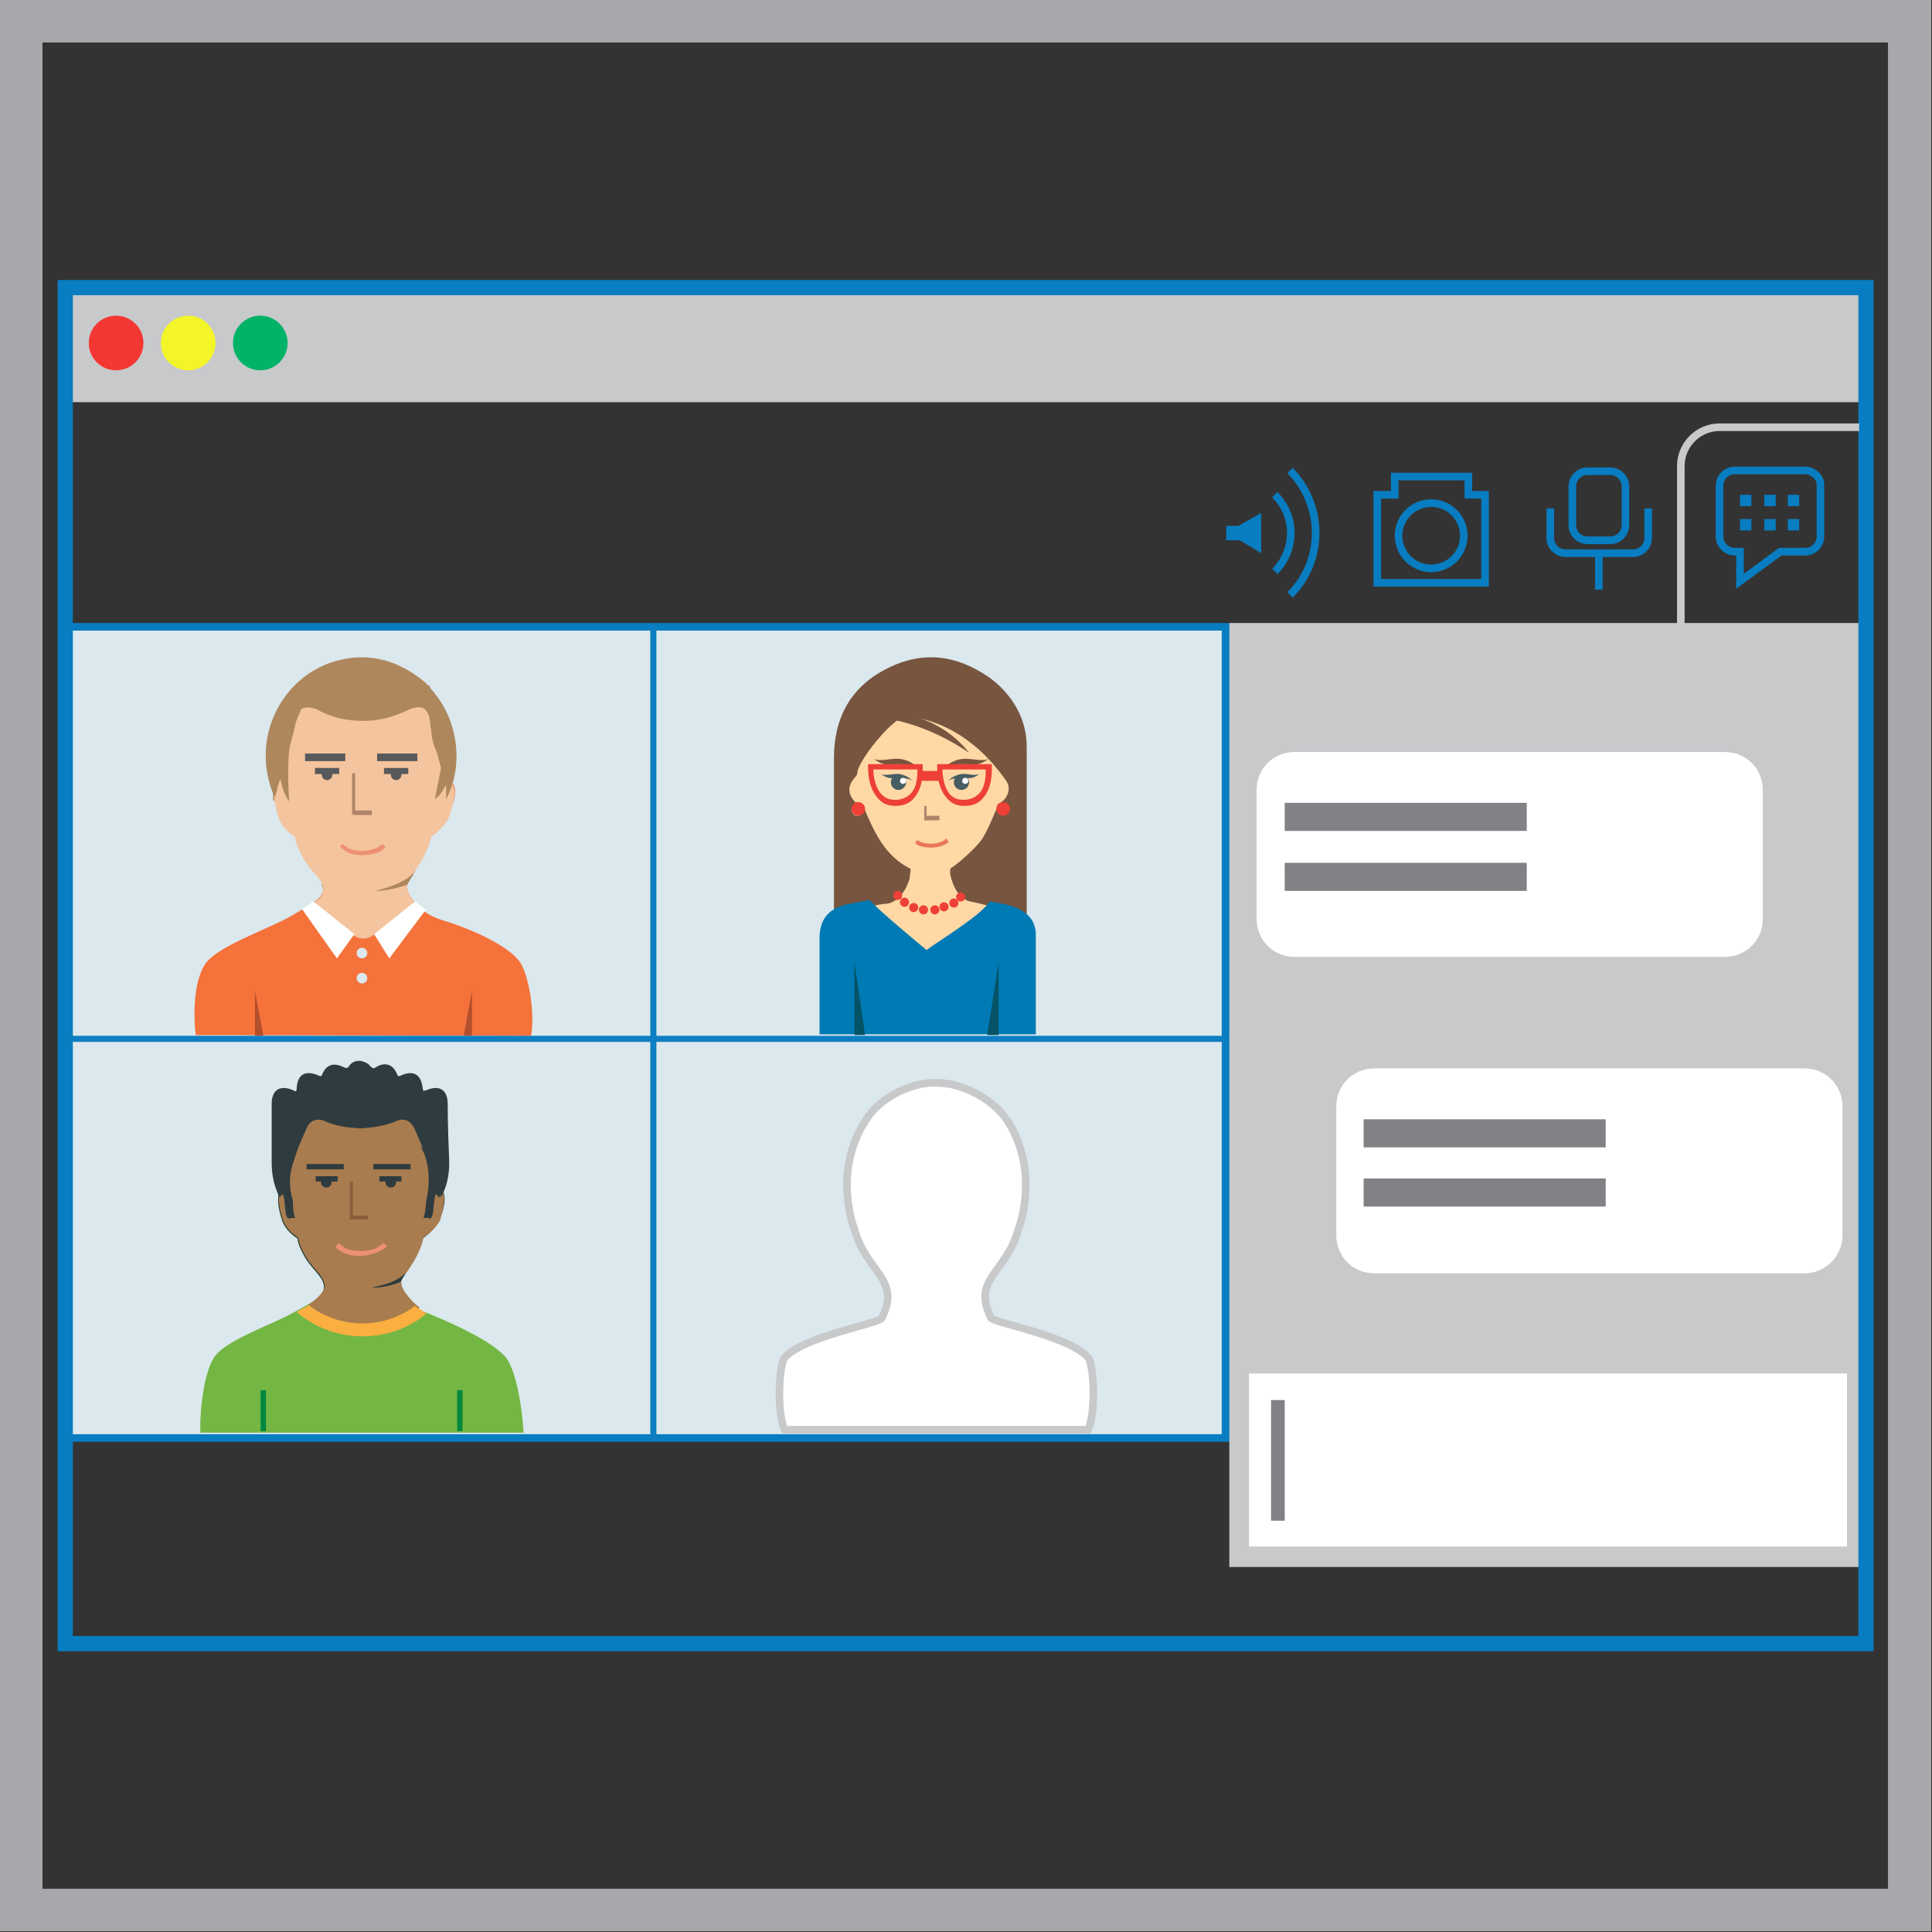 <?xml version="1.0" encoding="utf-8"?>
<!-- Generator: Adobe Illustrator 19.0.1, SVG Export Plug-In . SVG Version: 6.00 Build 0)  -->
<svg version="1.1" id="Layer_1" xmlns="http://www.w3.org/2000/svg" xmlns:xlink="http://www.w3.org/1999/xlink" x="0px" y="0px"
	 viewBox="-306.3 153.7 254.6 254.6" style="enable-background:new -306.3 153.7 254.6 254.6;" xml:space="preserve">
<rect x="-306.3" y="153.7" width="254.6" height="254.6" fill="#333333" stroke="none"/>
<style type="text/css">
	.st0{fill:#A6A8AB;}
	.st1{fill:#DBE8ED;stroke:#087DC1;stroke-miterlimit:10;}
	.st2{fill:#0C7EC1;}
	.st3{fill:#74B643;}
	.st4{fill:#2F3C3F;}
	.st5{fill:#A87C4F;}
	.st6{fill:none;}
	.st7{fill:#ED9074;}
	.st8{fill:#8A5D3B;}
	.st9{fill:none;stroke:#00873E;stroke-width:0.709;stroke-miterlimit:10;}
	.st10{fill:#FAAF40;}
	.st11{fill:#F5723B;}
	.st12{fill:#AE875D;}
	.st13{fill:#F3C49D;}
	.st14{fill:none;stroke:#58595B;stroke-miterlimit:10;}
	.st15{fill:#58595B;}
	.st16{fill:#AE8469;}
	.st17{fill:#B24F2D;}
	.st18{fill:#DBE8ED;}
	.st19{fill:#FFFFFF;}
	.st20{fill:#FFFFFF;stroke:#C8C9CB;stroke-miterlimit:10;}
	.st21{fill:#FFD8A5;}
	.st22{fill:#E97759;}
	.st23{fill:#465D63;}
	.st24{fill:#77553F;}
	.st25{fill:#EE4036;}
	.st26{fill:#007AB4;}
	.st27{fill:#045366;}
	.st28{fill:#C8C9CB;}
	.st29{fill:#818285;}
	.st30{fill:none;stroke:#087DC1;stroke-miterlimit:10;}
	.st31{fill:#087DC1;}
	.st32{fill:#F33732;}
	.st33{fill:#F4F528;}
	.st34{fill:#00B366;}
	.st35{fill:none;stroke:#087DC1;stroke-width:2;stroke-miterlimit:10;}
	.st36{fill:none;stroke:#C8C9CB;stroke-miterlimit:10;}
</style>
<g>
	<path class="st0" d="M-51.8,408.2h-254.6V153.7h254.6V408.2z M-300.7,402.6h243.2V159.3h-243.2V402.6z"/>
</g>
<rect x="-297.7" y="236.3" class="st1" width="152.9" height="106.9"/>
<rect x="-220.6" y="236.1" class="st2" width="0.8" height="107.4"/>
<g>
	<path class="st3" d="M-239.8,332.4c-1.9-2-6-3.9-9.3-5.3c-1.3-0.6-2.7-0.9-3.4-1.6c-1.1-0.9-1.1-2.1-1.1-2.5c0-0.6,0.7-1.4,1.7-3.1
		c1-1.7,1.2-3,1.2-3s1.6-1.1,2.2-2.3s1.2-3.5,0.4-4.1c-0.1-0.1-0.2-0.2-0.4-0.2c0.2-1.4,0.3-2.9,0.2-4.3c0-1.1-0.5-2.3,0.4-3
		c-0.2-0.2-0.4-0.4-0.6-0.5c-1-1-1.7-2-2.2-3.3c-0.5-1.3-1.4-2.9-2.7-3.4c-2.5-1-5.3-1-7.9-0.7c-1.3,0.1-1.9,0.9-3,1.3
		c-1.5,0.6-2.3,1.3-3.1,2.5c-0.8,1.2-2.1,1.8-2.4,3.4c-0.1,0.4-0.7,1.5-0.2,1.6c0.4,0,0.7-0.9,0.9-1.1c0.1,1.4-0.6,2.8-0.6,4.2
		c0,1.1,0.5,2.3,0.9,3.4h-0.1c-1.1,0.4-0.8,2.2-0.3,3.9s2.1,2.6,2.1,2.6s0,0.8,1,2.5s2.5,2.6,2.5,3.9c0,1.3-1.7,2.1-4.1,3.4
		c-2.4,1.4-8.3,3.4-10.1,5.5c-1.6,1.8-2.2,7.4-2.1,10.3h42.6C-237.5,338.9-238.4,333.8-239.8,332.4z"/>
	<path class="st4" d="M-270,303.9c0.4,0,0.7-0.9,0.9-1.1c0,1.4-0.6,2.8-0.6,4.2c0,1.1,0.5,2.3,0.9,3.4c-0.1,0-0.1,0-0.1,0
		c-1.1,0.4-0.8,2.2-0.3,3.9c0.5,1.7,2.1,2.6,2.1,2.6s0,0.8,1,2.5c1,1.7,2.5,2.6,2.5,3.9c0,0.7-0.5,1.3-1.4,1.9
		c1.2,0.1,2.3,0.3,3.5,0.3c3.1,0.2,6.2,0,9.2-0.2c-0.9-0.9-1.3-1.9-1.3-2.2c0-0.6,0.7-1.4,1.7-3.1c1-1.7,1.2-3,1.2-3
		s1.6-1.1,2.2-2.3c0.6-1.2,1.2-3.5,0.4-4.1c-0.1-0.1-0.2-0.2-0.4-0.2c0.2-1.4,0.3-2.9,0.2-4.3c0-1.1-0.5-2.3,0.4-3
		c-0.2-0.2-0.4-0.4-0.6-0.5c-1-1-1.7-2-2.2-3.3s-1.4-2.9-2.7-3.4c-2.5-1-5.3-1-7.9-0.7c-1.3,0.1-1.9,0.9-3,1.3
		c-1.6,0.6-2.3,1.3-3.1,2.5c-0.8,1.2-2.1,1.8-2.4,3.4C-269.9,302.7-270.5,303.9-270,303.9z"/>
	<path class="st5" d="M-248.1,310.5c-0.1-0.1-0.2-0.2-0.4-0.2c0,0,0,0,0-0.1l-0.1-0.1c-0.2,0.4-0.4,0.8-0.5,1.2
		c-0.1,0.5-0.2,0.9-0.2,1.4c0,0.1-0.1,0.2-0.1,0.2c0,0.2-0.1,0.4-0.2,0.5c-0.1,0.1-0.2,0-0.2-0.2l-0.1-0.1c0,0,0,0-0.1-0.1
		c-0.2-0.2-0.2-0.5-0.1-0.7c0,0,0.1-0.3,0.2-0.4l0,0c0-0.1,0-0.2,0-0.2c0.1-0.4,0.3-0.9,0.4-1.3c0.1-0.6,0.1-1.2,0.1-1.8
		c0-0.1,0.1-0.4,0.2-0.5V308c0-0.2,0-0.4,0-0.5c-0.7-0.8-1.1-1.8-1.3-2.8c-0.1-0.5-0.1-3-0.6-3.2c-0.1,0-0.2-0.2-0.2-0.3
		c-1.2-0.6-2.3-0.8-3.7-0.8c-0.6,0.5-1.3,0.8-2.2,1c-0.4,0.1-0.5-0.8-0.5-1.4c-1.5,0.9-3.2,1.3-4.9,1.5c-0.7,0.1-0.5-1.9-0.5-2.2
		c-0.1,0.5-2.1,1.5-3,2c-0.1,0.1-0.2,0.2-0.2,0.3c0,2.6-1.6,4.8-1.8,7.5c0,0.1,0,0.2-0.1,0.2c0.1,0.9,0.2,1.7,0.5,2.6
		c0,0,0,0.1,0,0.2c0,0.1,0,0.3,0,0.4c0.1,0.3,0,0.7-0.1,0.8c-0.1,0.1-0.2,0.1-0.3,0.2s-0.2-0.1-0.2-0.3c0-0.1-0.1-0.2-0.1-0.4l0,0
		c-0.2-0.8-0.2-1.7-0.3-2.5c0,0,0,0-0.1,0c-1.1,0.4-0.8,2.2-0.3,3.9c0.5,1.7,2.1,2.6,2.1,2.6s0,0.8,1,2.5c1,1.7,2.5,2.6,2.5,3.9
		c0,0.7-1.2,1.8-2.1,2.4c0.2,1.6,5.8,3.6,6.9,3.6c1.7,0,6.3-1.3,7.7-3.2c-0.9-0.6-2.3-2.2-2.4-3.1c0-0.1,0-0.2,0-0.3
		c-1.3,0.5-2.5,0.8-3.9,0.8c0.6-0.2,1.3-0.3,1.9-0.5c1-0.3,2.1-0.9,2.8-1.7c0.3-0.4,0.5-0.8,0.9-1.4c1-1.7,1.2-3,1.2-3
		s1.6-1.1,2.2-2.3C-248,313.4-247.4,311.2-248.1,310.5z"/>
	<g>
		<line class="st6" x1="-265.9" y1="307.4" x2="-261" y2="307.4"/>
		<rect x="-265.9" y="307.1" class="st4" width="4.9" height="0.7"/>
	</g>
	<rect x="-264.7" y="308.7" class="st4" width="2.9" height="0.7"/>
	<g>
		<line class="st6" x1="-257.1" y1="307.4" x2="-252.2" y2="307.4"/>
		<rect x="-257.1" y="307.1" class="st4" width="4.9" height="0.7"/>
	</g>
	<g>
		<path class="st7" d="M-258.9,319.2c-0.8,0-1.5-0.1-2.1-0.4c-0.5-0.2-0.9-0.5-1.1-0.9l0.5-0.4c0.2,0.3,0.5,0.5,0.9,0.7
			c1.2,0.5,2.9,0.5,4.1-0.1c0.3-0.2,0.6-0.4,0.8-0.6l0.5,0.4c-0.2,0.3-0.6,0.5-1,0.7C-257.2,319-258.1,319.2-258.9,319.2z"/>
	</g>
	<circle class="st4" cx="-263.3" cy="309.5" r="0.7"/>
	<rect x="-256.3" y="308.7" class="st4" width="2.9" height="0.7"/>
	<circle class="st4" cx="-254.8" cy="309.5" r="0.7"/>
	<rect x="-260.1" y="313.9" class="st8" width="2.3" height="0.5"/>
	<rect x="-260.2" y="309.4" class="st8" width="0.4" height="5"/>
	<line class="st9" x1="-271.6" y1="336.9" x2="-271.6" y2="342.3"/>
	<line class="st9" x1="-245.7" y1="336.9" x2="-245.7" y2="342.3"/>
	<path class="st4" d="M-247.3,299.2c0-1.9-1.1-2.6-2.9-1.8c-0.1,0-0.2,0-0.3,0.1c0-0.1-0.1-0.3-0.1-0.4c-0.2-1.8-1.2-2.4-2.8-1.7
		c-0.3,0.1-0.4,0.3-0.6-0.2c-0.5-1.2-1.5-1.6-2.7-0.9c-0.3,0.2-0.4,0.3-0.8-0.1c-0.3-0.4-0.8-0.6-1.3-0.7l0,0h-0.1h-0.1l0,0
		c-0.5,0-1,0.2-1.3,0.7c-0.3,0.4-0.5,0.2-0.8,0.1c-1.2-0.6-2.2-0.3-2.7,0.9c-0.2,0.5-0.3,0.3-0.6,0.2c-1.7-0.7-2.7-0.1-2.8,1.7
		c0,0.1,0,0.2-0.1,0.4c-0.1,0-0.2,0-0.3-0.1c-1.8-0.8-2.9-0.1-2.9,1.8c0,2.6,0,5.1,0,7.7c0,1.6,0.3,3.2,1.1,4.6c0-0.4,0-0.7,0.1-1.1
		c0.1-0.6,3.1-7.3,3.4-8c0.4-1,1.3-1.4,2.3-1c1.5,0.7,3.1,0.9,4.8,1l0,0l0,0c1.6-0.1,3.2-0.3,4.8-1c1-0.4,1.8,0,2.3,1
		c0.3,0.7,3.2,7.3,3.4,8c0.1,0.3,0,0.7,0.1,1.1c0.8-1.4,1.1-3,1.1-4.6C-247.2,304.4-247.3,301.8-247.3,299.2z"/>
	<path class="st4" d="M-267.1,304.7c0.1,0.3-0.2,0.7-0.4,1c-0.1,0.3-0.2,0.6-0.3,1c-0.2,0.8-0.3,1.6-0.3,2.4c0,0.9,0.1,1.8,0.3,2.7
		c0.1,0.7,0.1,1.4,0.3,2.1c0,0.1,0.1,0.2,0.1,0.3c-0.2,0-0.3,0-0.5,0c-0.3,0-0.3,0.2-0.5,0c-0.2-0.2-0.3-0.8-0.3-1.1
		c-0.1-0.7-0.1-1.4-0.3-2c-0.2,0-0.3,0.3-0.5,0.4c-0.6-1.4-0.5-2.7,0.2-4.1C-268.7,306.5-267.7,305.7-267.1,304.7L-267.1,304.7z"/>
	<path class="st4" d="M-250.8,304.7c0,0.3,0.2,0.7,0.4,1c0.1,0.3,0.2,0.6,0.3,1c0.2,0.8,0.3,1.6,0.3,2.4c0,0.9-0.1,1.8-0.3,2.7
		c-0.1,0.7-0.1,1.4-0.3,2.1c0,0.1-0.1,0.2-0.1,0.3c0.2,0,0.3,0,0.5,0c0.3,0,0.3,0.2,0.5,0c0.2-0.2,0.3-0.8,0.3-1.1
		c0.1-0.7,0.1-1.4,0.3-2c0.2,0,0.3,0.3,0.5,0.4c0.6-1.4,0.5-2.7-0.2-4.1C-249.2,306.5-250.2,305.7-250.8,304.7L-250.8,304.7z"/>
	<path class="st10" d="M-251.6,325.8c-1.9,1.4-4.3,2.3-6.9,2.3c-2.7,0-5.2-0.9-7.1-2.4c-0.4,0.2-0.7,0.4-1.1,0.6
		c-0.2,0.1-0.3,0.2-0.5,0.3c2.3,2,5.4,3.2,8.7,3.2c3.2,0,6.1-1.1,8.4-3C-250.6,326.4-251.1,326.2-251.6,325.8z"/>
</g>
<g>
	<path class="st11" d="M-237.7,280.6c-1.4-2.2-6.5-4.5-10.2-5.6s-4.8-3.8-4.8-4.4c0-0.5,0.4-1.1,1.1-2.1c-0.8-1.5-0.6-3.3,0.6-5.1
		c0.9-1.3,2-2,3.2-2.9c0.5-0.4,0.9-0.8,1.3-1.2c0.2-1,0.3-2-0.2-2.4c-0.1-0.1-0.2-0.2-0.4-0.2c0.2-1.5,0.3-3.1,0.3-4.7
		c0-0.4-0.1-0.8-0.1-1.2c-0.5-1.4-1.1-2.8-1.6-4.2c-0.4-0.1-0.8-0.3-1.1-0.6c-0.7-0.7-1.5-1.3-2.2-1.9c-0.1,0-0.1,0-0.1,0
		c-4.6-1.5-9.3-1.3-13.9-0.6c-1.1,1.4-2.6,2.6-3.5,4.2c-0.3,0.6-0.6,1.3-0.8,2c0.3-0.2,0.6-0.9,0.7-1.1c0.1,1.5-0.6,3-0.6,4.5
		c0,1.2,0.5,2.5,0.9,3.7c-0.1,0-0.1,0-0.2,0c-1,0.4-1,1.7-0.6,3.3c0.5,0,1,0.1,1.4,0.3c0.9,0.6,1.7,1.2,2.3,2.1
		c0.2,0.3,0.3,0.7,0.4,1.1c1.2,1.5,2.1,3.4,2.4,5.1c0.2,0.7,0,1.3-0.3,1.9c0,0.1,0,0.1,0,0.2c0,1.4-1.9,2.2-4.4,3.7
		c-2.6,1.5-9,3.7-10.9,5.9c-1.7,2-1.9,6.7-1.5,9.7l44.2,0.1C-235.8,287.1-236.6,282.4-237.7,280.6z"/>
	<path class="st12" d="M-246.8,256.9c-0.1-0.1-0.2-0.2-0.4-0.2c0.2-1.3,0.3-2.6,0.3-4c-0.2-0.2-0.4-0.5-0.5-0.9
		c-0.5-1.4-0.6-2.7-0.7-4.1c0-0.3-0.1-0.6-0.1-0.8c-0.2-0.3-0.4-0.5-0.6-0.8c-0.3-0.2-0.7-0.4-1.2-0.6c-2.1-0.9-4.3-1.4-6.4-2.3
		c-0.5-0.1-1-0.1-1.5-0.1s-1.1,0-1.6,0c-3.2,0.8-6.1,2.1-9.1,3.6c-0.4,0.7-0.7,1.5-1,2.3c0,1.4-0.6,2.8-0.6,4.3
		c0,1.2,0.5,2.5,0.9,3.7c-0.1,0-0.1,0-0.2,0c-0.7,0.3-0.9,1.1-0.8,2.2c0.8-0.1,1.7,0.2,2.2,0.8c0.7,0.8,1.1,1.6,1.6,2.4
		c0.5,0.9,1.3,1.7,1.9,2.6c0.9,1.5,1.1,3.2,0.8,4.9c0,0.1-0.1,0.2-0.1,0.4c0.1,0.3,0.2,0.5,0.2,0.8c0,0.8-0.6,1.4-1.5,2
		c1.3,0.2,2.5,0.3,3.8,0.4c3.4,0.2,6.7,0,10-0.2c-1-1-1.4-2.1-1.4-2.4c0-0.5,0.4-1,1-2c-0.2-1.5,0.3-3.1,1.1-4.5
		c0.8-1.2,1.7-2.3,2.5-3.5c0.5-0.8,1-1.5,1.7-2.1C-246.4,257.7-246.5,257.2-246.8,256.9z"/>
	<path class="st13" d="M-246.8,256.9c-0.1-0.1-0.2-0.2-0.4-0.2c0,0,0,0,0-0.1c-0.1,0-0.1-0.1-0.1-0.1c-0.2,0.4-0.6,1.8-1.7,2.5
		c0,0,0.7-3.4,0.8-4c0-0.2,0.1-0.4,0.2-0.5v-0.1c0-0.2,0-0.4,0-0.6c-0.8-0.8-1.2-1.9-1.4-3.1c-0.1-0.6-0.1-3.3-0.7-3.4
		c-0.1,0-0.2-0.2-0.2-0.4c-1.3-0.6-2.5-0.8-4-0.8c-0.7,0.5-1.5,0.9-2.4,1c-0.5,0.1-0.6-0.9-0.6-1.5c-1.6,1-3.4,1.4-5.4,1.6
		c-0.7,0.1-0.6-2-0.5-2.3c-0.1,0.6-2.3,1.6-3.3,2.1c-0.1,0.1-0.2,0.2-0.2,0.4c-1.3,2.9-1.9,4.9-1.5,11.9c-0.6-0.8-1-2-1.1-2.9
		l-0.2,0.3c-1.2,0.5-0.7,2.5-0.2,4.4c0.5,1.9,2.3,2.9,2.3,2.9s0,0.8,1,2.7s2.7,2.8,2.7,4.2c0,0.7-0.5,1.3-1.3,1.8
		c1,0.8,2.1,1.6,3.1,2.4c1.8,1.5,2.9,3.3,5.2,1.6c1.7-1.3,3.6-2.4,5.5-3.5c-1.1-1.1-1.5-2.2-1.5-2.6c0-0.1,0-0.2,0-0.3
		c-1.4,0.5-2.8,0.8-4.2,0.8c1.8-0.4,4.1-1.2,5.1-2.4c0.3-0.4,0.6-0.9,1-1.5c1.1-1.9,1.3-3.2,1.3-3.2s1.7-1.2,2.3-2.5
		C-246.6,260-246,257.6-246.8,256.9z"/>
	<line class="st14" x1="-266.1" y1="253.5" x2="-260.8" y2="253.5"/>
	<rect x="-264.8" y="254.9" class="st15" width="3.2" height="0.8"/>
	<line class="st14" x1="-256.6" y1="253.5" x2="-251.3" y2="253.5"/>
	<circle class="st15" cx="-263.2" cy="255.8" r="0.7"/>
	<rect x="-255.7" y="254.9" class="st15" width="3.2" height="0.8"/>
	<circle class="st15" cx="-254.1" cy="255.8" r="0.7"/>
	<rect x="-259.8" y="260.5" class="st16" width="2.5" height="0.6"/>
	<rect x="-259.9" y="255.6" class="st16" width="0.4" height="5.4"/>
	<g>
		<line class="st6" x1="-272.1" y1="284.3" x2="-272.1" y2="290.2"/>
		<polygon class="st17" points="-271.6,290.2 -272.7,290.2 -272.7,284.3 		"/>
	</g>
	<polygon class="st17" points="-245.2,290.2 -244.1,290.2 -244.1,284.3 	"/>
	<circle class="st18" cx="-258.6" cy="279.3" r="0.7"/>
	<circle class="st18" cx="-258.6" cy="282.6" r="0.7"/>
	<g>
		<path class="st7" d="M-258.6,266.4c-0.7,0-1.4-0.1-1.9-0.4c-0.4-0.2-0.8-0.5-1-0.8l0.4-0.3c0.2,0.3,0.5,0.5,0.8,0.6
			c1.1,0.5,2.6,0.4,3.7-0.1c0.3-0.2,0.5-0.3,0.7-0.5l0.4,0.4c-0.2,0.3-0.5,0.5-0.9,0.7C-257,266.2-257.8,266.4-258.6,266.4z"/>
	</g>
	<path class="st12" d="M-249.7,244c0,0.5,0.5,0.7,0.7,1.1c3.1,3.8,3.8,9.6,1.5,13.9c0-0.5,0-1,0-1.5c-0.1-0.6-2-7.2-2.1-8.3
		c-0.1-2.2-1.1-2.8-3-1.9c-1.9,0.9-3.8,1.4-5.8,1.4c-2.1,0-4.2-0.4-6.1-1.5c-0.2-0.1-0.4-0.2-0.7-0.2c-1.2-0.3-2,0.3-2.1,1.6
		c0,0.8-1.4,5.6-2.2,8.1c-0.3,0.9-0.4,1.8-0.6,2.1c-3.4-7.7,0.9-16,8.1-18c4.3-1.2,8.2-0.1,11.7,2.8c0.1,0.1,0.1,0.1,0.2,0.2l0,0
		C-250,243.9-249.9,244.1-249.7,244L-249.7,244z"/>
	<polygon class="st19" points="-265,272.5 -259.6,276.8 -261.9,280 -266.5,273.5 	"/>
	<polygon class="st19" points="-251.6,272.5 -257,276.8 -255,280 -250.2,273.6 	"/>
</g>
<rect x="-297.2" y="290.2" class="st2" width="152.4" height="0.8"/>
<path class="st20" d="M-162.9,332.6c-2.4-2.8-12.4-4.6-12.8-5.2c-2.6-5.2,2-5.9,3.6-11.7c0,0,3-7.5-1.5-14.4
	c-1.8-2.7-5.8-4.9-9.2-4.9h-0.1h-0.1c-3.4-0.1-7.5,2.1-9.2,4.9c-4.5,6.9-1.5,14.4-1.5,14.4c1.6,5.8,6.2,6.5,3.6,11.7
	c-0.3,0.7-10.3,2.4-12.8,5.2c-0.7,0.8-1.1,7.1,0,9.5h20l0,0l0,0h20C-161.8,339.6-162.2,333.4-162.9,332.6z"/>
<g>
	<g>
		<path class="st21" d="M-193.1,254c-0.2,0.2-0.3,0.4-0.4,0.6c-0.2,0.4-0.3,0.9-0.6,1.2c-0.1,0.2-0.4,0.2-0.5,0.4
			c-0.2,0.3-0.2,0.6-0.3,1c-0.1,1.6,1.4,2.8,2.4,3.9c0.2,0.3,0.5,0.5,0.7,0.8c0.3,0.4,0.5,1,0.9,1.4c-0.2-1.2-0.7-2.5-0.9-3.7
			c-0.2-1-0.3-2-0.4-3c0-0.7-0.1-1.5,0-2.2c0-0.3,0.4-1,0-1C-192.4,253.2-192.9,253.8-193.1,254z"/>
		<path class="st21" d="M-174.6,254c0.2,0.2,0.3,0.4,0.4,0.6c0.2,0.4,0.3,0.9,0.6,1.2c0.1,0.2,0.4,0.2,0.5,0.4
			c0.2,0.3,0.2,0.6,0.3,1c0.1,1.6-1.4,2.8-2.4,3.9c-0.2,0.3-0.5,0.5-0.7,0.8c-0.3,0.4-0.5,1-0.9,1.4c0.2-1.2,0.7-2.5,0.9-3.7
			c0.2-1,0.3-2,0.4-3c0-0.7,0.1-1.5,0-2.2c0-0.3-0.4-1,0-1C-175.2,253.2-174.7,253.8-174.6,254z"/>
		<path class="st21" d="M-189.9,264.6c0.2,0.7,0.6,1.4,0.8,2.1c0.1,0.4,0.2,0.8,0.3,1.1c0.1,0.6,0.2,1.2,0.2,1.9
			c-0.1,1.4-3.1,2.2-4,2.9c0.4,0.8,8.6,5.4,8.6,7.2c0.2-1.8,7-5.4,8.3-6.6c-0.9-0.8-3.2-3.1-3.4-4.3c-0.2-1.7,0.2-3.2,0.7-4.8
			c-1.1,0.2-2.1,0.6-3.2,0.8c-1.3,0.2-2.6,0.5-4,0.6c-0.9,0.1-1.4-0.2-2.2-0.5c-0.5-0.2-1.8-0.5-2.1-0.3L-189.9,264.6z"/>
		<path class="st21" d="M-192.5,255.7c0,6.8,4,15.5,8.9,15.5s8.9-8.7,8.9-15.5s-4-12.2-8.9-12.2
			C-188.5,243.4-192.5,248.9-192.5,255.7z"/>
		<g>
			<path class="st22" d="M-181.6,264.2c-0.1,0.1-0.3,0.2-0.4,0.3c-0.9,0.5-2.2,0.5-3.1,0.1c-0.1-0.1-0.2-0.1-0.3-0.2
				c-0.1,0.1-0.2,0.2-0.3,0.4c0.1,0.1,0.3,0.2,0.4,0.3c0.5,0.2,1,0.3,1.6,0.3c0.7,0,1.3-0.1,1.9-0.4c0.2-0.1,0.3-0.2,0.5-0.3
				C-181.4,264.5-181.5,264.3-181.6,264.2z"/>
		</g>
		<circle class="st23" cx="-179.6" cy="256.8" r="1"/>
		<path class="st24" d="M-185,255.3c-0.6-0.9-1.7-1.5-2.8-1.6c-1.1-0.1-2.4,0.4-3.4,0c0.5,0.3,0.9,0.6,1.4,0.7c0.6,0.1,1.1,0,1.7,0
			c0.5,0,1.1,0,1.6,0.1C-186.1,254.6-185.2,254.9-185,255.3L-185,255.3z"/>
		<path class="st24" d="M-182.2,255.3c0.6-0.9,1.7-1.5,2.8-1.6c1.1-0.1,2.4,0.4,3.4,0c-0.5,0.3-0.9,0.6-1.4,0.7
			c-0.6,0.1-1.1,0-1.7,0c-0.5,0-1.1,0-1.6,0.1C-181.1,254.6-182,254.9-182.2,255.3L-182.2,255.3z"/>
		<path class="st23" d="M-181.5,256.8c0.4-0.6,1.2-1,1.9-1.1c0.8-0.1,1.7,0.3,2.4,0c-0.3,0.2-0.6,0.4-1,0.5c-0.4,0.1-0.8,0-1.2,0
			s-0.7,0-1.1,0.1C-180.8,256.3-181.4,256.5-181.5,256.8L-181.5,256.8z"/>
		<rect x="-184.5" y="261.2" class="st16" width="2" height="0.6"/>
		<circle class="st19" cx="-179.1" cy="256.6" r="0.4"/>
		<circle class="st23" cx="-187.9" cy="256.8" r="1"/>
		<path class="st23" d="M-185.9,256.8c-0.4-0.6-1.2-1-1.9-1.1c-0.8-0.1-1.7,0.3-2.4,0c0.3,0.2,0.6,0.4,1,0.5c0.4,0.1,0.8,0,1.2,0
			s0.7,0,1.1,0.1C-186.6,256.3-186,256.5-185.9,256.8L-185.9,256.8z"/>
		<circle class="st19" cx="-187.3" cy="256.6" r="0.4"/>
		<rect x="-184.5" y="259.9" class="st16" width="0.3" height="1.9"/>
		<g>
			<path class="st25" d="M-188.3,259.9c-1,0-1.7-0.3-2.3-1c-1.4-1.5-1.3-4-1.3-4.1v-0.4h7.2v0.3c0,0.1,0.2,2.6-1.1,4.1
				C-186.4,259.6-187.3,259.9-188.3,259.9z M-191.2,255.2c0,0.7,0.2,2.3,1.1,3.2c0.5,0.5,1,0.7,1.8,0.7s1.5-0.3,2-0.8
				c0.9-0.9,0.9-2.5,0.9-3.2h-5.8V255.2z"/>
		</g>
		<g>
			<path class="st25" d="M-179.2,259.9c-1,0-1.7-0.3-2.3-1c-1.4-1.5-1.3-4-1.3-4.1v-0.4h7.2v0.3c0,0.1,0.2,2.6-1.1,4.1
				C-177.3,259.6-178.2,259.9-179.2,259.9z M-182.1,255.2c0,0.7,0.2,2.3,1,3.2c0.5,0.5,1,0.7,1.8,0.7s1.5-0.3,2-0.8
				c0.9-0.9,0.9-2.5,0.9-3.2h-5.7V255.2z"/>
		</g>
		<g>
			<rect x="-185.3" y="255.3" class="st25" width="2.7" height="1.3"/>
		</g>
		<path class="st24" d="M-196.4,275.1c0-7,0-14.5,0-21.5c0-5.3,2.2-9.4,7-11.8c4.7-2.4,9.2-1.8,13.5,1.2c0.1,0.1,4.9,3.2,4.9,9.1
			c0,7.4,0,15.2,0,22.5c-1.4-0.7-6.8-2-7.4-2.1c-2.1-0.4-2.7-3.5-2.7-3.8c0-0.2,0-0.4,0.1-0.6c0.6-0.3,3.1-2.4,4.1-3.8
			c0.9-1.4,1.4-2.9,2.1-4.4c0,0.2,0,0.4,0,0.6c0.1,0.4,0.4,0.6,0.8,0.5c0.4-0.1,0.6-0.4,0.5-0.8c-0.1-0.4-0.4-0.6-0.8-0.5
			c-0.2,0-0.4,0.2-0.6,0.3c0-0.3,0.2-0.4,0.4-0.5c1-0.6,1.5-1.9,0.8-2.9c-4.6-6.6-10.1-8.3-13.3-8.5c-1.9,0.4-6.1,5.8-6.3,7.3
			c0,0.3-0.1,0.5-0.3,0.7c-1.1,1.2-1,2.4,0.2,3.5c-0.4,0.3-1,0.6-0.5,1.3c0.2,0.3,0.6,0.4,1,0.2c0.6-0.4,0.3-0.9-0.1-1.4
			c0.7,0.1,0.6,0.5,0.7,0.8c1.4,3.3,2.8,6.1,6,7.7c0,0.4-0.1,0.7-0.1,1.1c0,0.2-0.8,3.1-3,3.5C-190,272.7-195,273.8-196.4,275.1z"/>
		<circle class="st25" cx="-193.2" cy="260.3" r="0.9"/>
		<circle class="st25" cx="-174.1" cy="260.3" r="0.9"/>
		<path class="st26" d="M-175.9,272.5c1.3,0.2,2.7,0.4,3.9,1c1.4,0.7,2.2,1.8,2.2,3.4c0,3.3,0,9.8,0,13.1c-2.2,0-26.7,0-28.5,0
			c0-3.2,0-9.4,0-12.6c0-2.5,1.1-3.9,3.5-4.5c1-0.2,2-0.4,3.1-0.6c1,1.2,6.3,5.6,7.5,6.6C-183.1,278-176.9,274.3-175.9,272.5z"/>
		<g>
			<path class="st27" d="M-193,290.1"/>
			<polygon class="st27" points="-192.3,290.1 -193.7,290.1 -193.7,280.5 			"/>
		</g>
		<g>
			<path class="st27" d="M-175.4,290.1"/>
			<polygon class="st27" points="-176.2,290.1 -174.7,290.1 -174.7,280.5 			"/>
		</g>
		<circle class="st25" cx="-188" cy="271.7" r="0.6"/>
		<circle class="st25" cx="-187.1" cy="272.6" r="0.6"/>
		<circle class="st25" cx="-185.9" cy="273.3" r="0.6"/>
		<circle class="st25" cx="-184.6" cy="273.6" r="0.6"/>
		<circle class="st25" cx="-183.1" cy="273.6" r="0.6"/>
		<circle class="st25" cx="-181.9" cy="273.2" r="0.6"/>
		<circle class="st25" cx="-180.6" cy="272.7" r="0.6"/>
		<circle class="st25" cx="-179.7" cy="271.9" r="0.6"/>
	</g>
	<path class="st24" d="M-189.4,248.4c0.3,0.2,0.7,0.1,1,0.2c0.6,0.1,5,1,9.8,4.3c-3.1-4-7.6-5-8.7-5.1c-0.3-0.1-0.6-0.2-0.9-0.1
		c-0.4,0.1-0.7,0.3-1,0.5C-189.2,248.2-189.3,248.2-189.4,248.4L-189.4,248.4z"/>
</g>
<g>
	<rect x="-144.3" y="235.8" class="st28" width="84" height="124.4"/>
	<path class="st19" d="M-79,279.8h-56.7c-2.8,0-5-2.2-5-5v-17c0-2.8,2.2-5,5-5H-79c2.8,0,5,2.2,5,5v17
		C-74,277.6-76.2,279.8-79,279.8z"/>
	<rect x="-137" y="259.5" class="st29" width="31.9" height="3.7"/>
	<rect x="-137" y="267.4" class="st29" width="31.9" height="3.7"/>
	<path class="st19" d="M-68.5,321.5h-56.7c-2.8,0-5-2.2-5-5v-17c0-2.8,2.2-5,5-5h56.7c2.8,0,5,2.2,5,5v17
		C-63.5,319.3-65.8,321.5-68.5,321.5z"/>
	<rect x="-126.6" y="301.2" class="st29" width="31.9" height="3.7"/>
	<rect x="-126.6" y="309" class="st29" width="31.9" height="3.7"/>
	<rect x="-141.7" y="334.7" class="st19" width="78.8" height="22.8"/>
	<rect x="-138.8" y="338.2" class="st29" width="1.8" height="15.9"/>
</g>
<g>
	<path class="st30" d="M-136.3,232.1c4.5-4.5,4.5-11.8,0-16.4"/>
	<path class="st30" d="M-138.3,229c2.8-2.8,2.8-7.3,0-10.1"/>
	<rect x="-144.7" y="223" class="st31" width="2.7" height="1.9"/>
	<polygon class="st31" points="-144.7,223.9 -142.4,222.6 -140.1,221.3 -140.1,223.9 -140.1,226.6 -142.4,225.2 	"/>
</g>
<g>
	<circle class="st30" cx="-117.7" cy="224.3" r="4.3"/>
	<polygon class="st30" points="-112.8,218.9 -112.8,216.5 -122.5,216.5 -122.5,218.9 -124.8,218.9 -124.8,230.5 -110.6,230.5 
		-110.6,218.9 	"/>
</g>
<g>
	<path class="st30" d="M-94.1,224.9h-3c-1.1,0-2-0.9-2-2v-5.1c0-1.1,0.9-2,2-2h3c1.1,0,2,0.9,2,2v5.1C-92.1,224-93,224.9-94.1,224.9
		z"/>
	<path class="st30" d="M-89.1,220.7v3.9c0,1.1-0.9,2-2,2h-8.9c-1.1,0-2-0.9-2-2v-3.9"/>
	<line class="st30" x1="-95.6" y1="226.6" x2="-95.6" y2="231.4"/>
</g>
<g>
	<path class="st30" d="M-68.4,215.7h-9.3c-1.1,0-2,0.9-2,2v6.7c0,1.1,0.9,2,2,2h0.7v3.9l5.3-3.9h3.3c1.1,0,2-0.9,2-2v-6.7
		C-66.3,216.7-67.3,215.7-68.4,215.7z"/>
	<rect x="-77" y="218.9" class="st31" width="1.5" height="1.5"/>
	<rect x="-73.8" y="218.9" class="st31" width="1.5" height="1.5"/>
	<rect x="-70.7" y="218.9" class="st31" width="1.5" height="1.5"/>
	<rect x="-77" y="222.1" class="st31" width="1.5" height="1.5"/>
	<rect x="-73.8" y="222.1" class="st31" width="1.5" height="1.5"/>
	<rect x="-70.7" y="222.1" class="st31" width="1.5" height="1.5"/>
</g>
<rect x="-297.7" y="191.6" class="st28" width="237.3" height="15.1"/>
<circle class="st32" cx="-291" cy="198.9" r="3.6"/>
<circle class="st33" cx="-281.5" cy="198.9" r="3.6"/>
<circle class="st34" cx="-272" cy="198.9" r="3.6"/>
<rect x="-297.7" y="191.6" class="st35" width="237.3" height="178.7"/>
<path class="st36" d="M-84.8,236.3v-21.2c0-2.8,2.3-5.1,5.1-5.1h18.4"/>
</svg>
